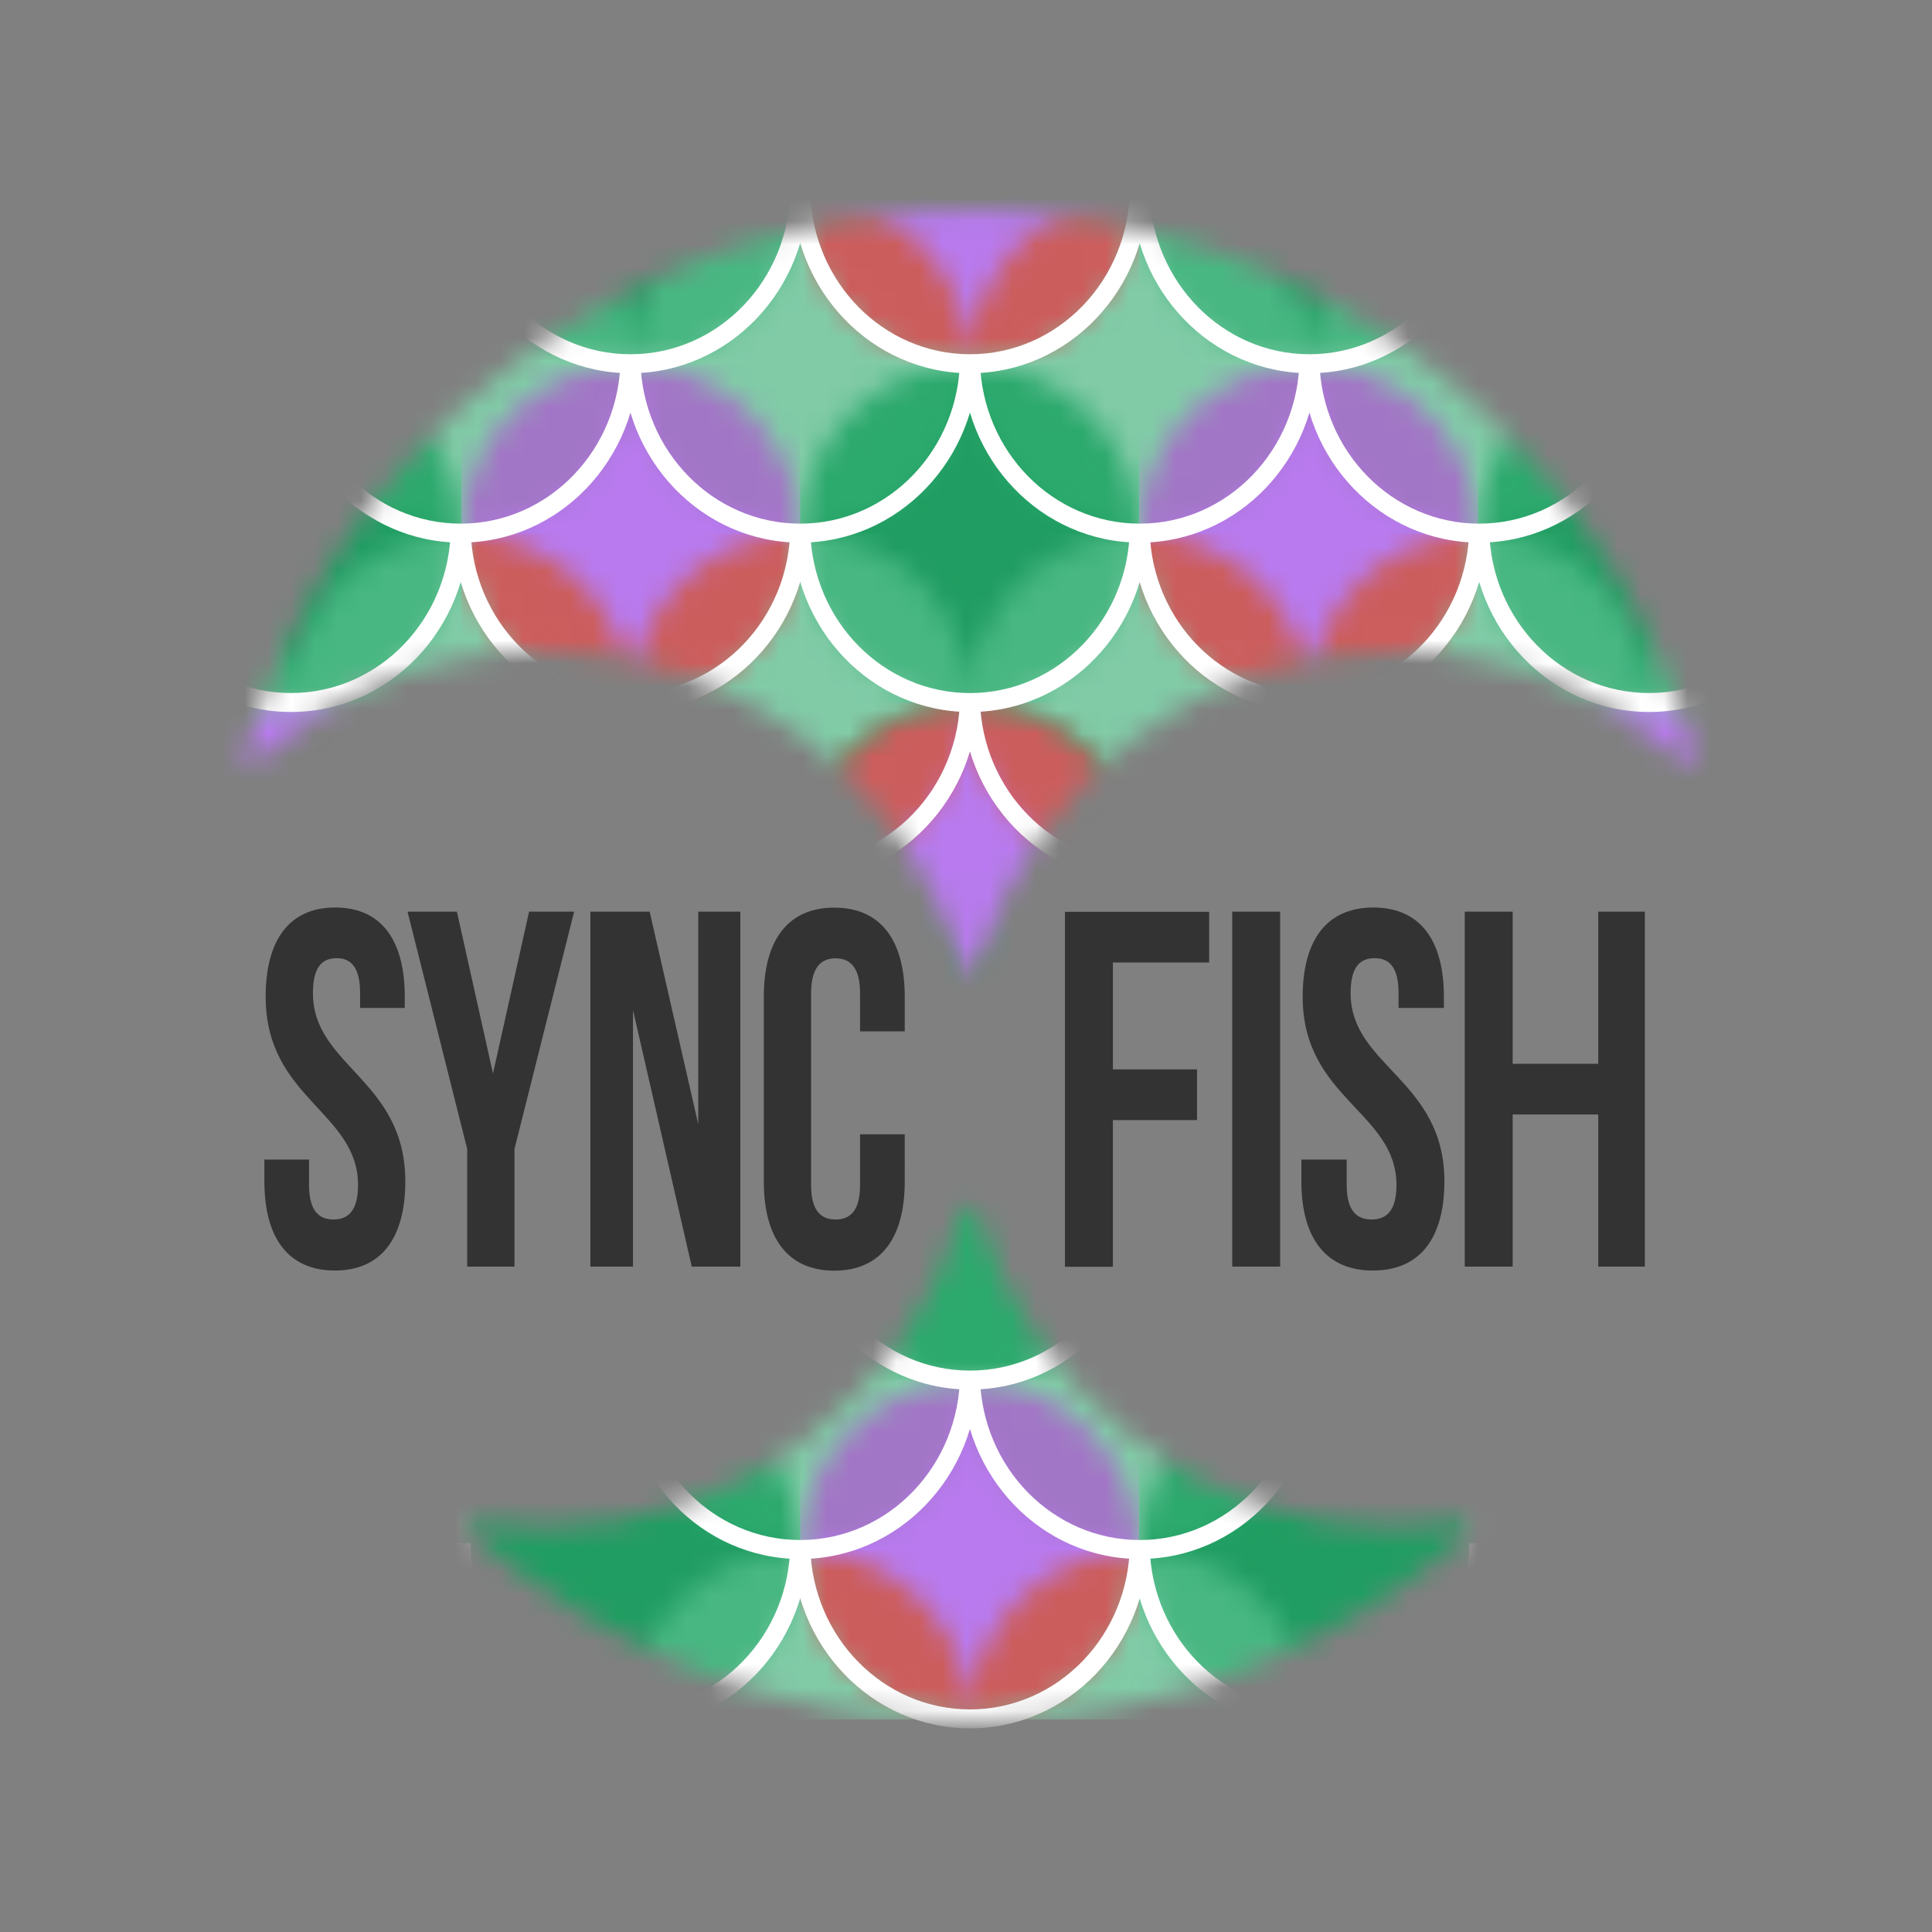 <svg xmlns="http://www.w3.org/2000/svg" width="83" height="83" fill="none">
  <rect width="100%" height="100%" fill="#808080" stroke="none"/>
  <g clip-path="url(#a)">
    <mask id="b" width="63" height="65" x="10" y="9" maskUnits="userSpaceOnUse" style="mask-type:luminance">
      <path fill="#fff" fill-rule="evenodd" d="M59.941 27.963c4.777 0 9.135 1.806 12.438 4.778.212.19.552-.01.473-.283C68.936 18.93 56.456 9.038 41.666 9.038c-14.79 0-27.269 9.89-31.185 23.418-.079.274.261.474.473.283 3.303-2.971 7.661-4.777 12.437-4.777 8.521 0 15.71 5.749 17.956 13.608.083.291.556.291.639 0 2.246-7.859 9.435-13.607 17.956-13.607ZM41.985 52.011c-.083-.291-.556-.291-.639-0-2.246 7.859-9.435 13.607-17.956 13.607-.989 0-1.961-.077-2.908-.227-.28-.044-.457.306-.244.493 5.717 5.028 13.217 8.077 21.429 8.077 8.212 0 15.711-3.049 21.428-8.077.213-.187.036-.538-.244-.493-.948.149-1.919.227-2.909.227-8.521 0-15.71-5.749-17.956-13.608Z" clip-rule="evenodd"/>
    </mask>
    <g mask="url(#b)">
      <path fill="#81CBA7" d="M5.273 1.081h72.784v72.784H5.273z"/>
      <path fill="#81CBA7" d="M34.386 1.081h14.557v14.557H34.386z"/>
      <mask id="c" width="15" height="15" x="34" y="1" maskUnits="userSpaceOnUse" style="mask-type:alpha">
        <path fill="#fff" d="M41.665 15.638c4.02 0 7.279-3.259 7.279-7.278 0-4.02-3.259-7.278-7.279-7.278s-7.278 3.259-7.278 7.278c0 4.02 3.259 7.278 7.278 7.278Z"/>
      </mask>
      <g mask="url(#c)">
        <path fill="#B87AEE" d="M48.943 1.081H34.386V15.638h14.557V1.081Z"/>
        <mask id="d" width="30" height="15" x="27" y="8" maskUnits="userSpaceOnUse" style="mask-type:alpha">
          <path fill="#fff" d="M34.396 8.373c4.02 0 7.279 3.259 7.279 7.278 0 4.02-3.259 7.279-7.279 7.279s-7.278-3.259-7.278-7.279c0-4.02 3.259-7.278 7.278-7.278Zm14.557 0c4.02 0 7.278 3.259 7.278 7.278 0 4.02-3.259 7.279-7.278 7.279s-7.278-3.259-7.278-7.279c0-4.02 3.259-7.278 7.278-7.278Z"/>
        </mask>
        <g mask="url(#d)">
          <path fill="#CC5D5D" d="M48.934 8.373H34.377v7.278h14.557V8.373Z"/>
        </g>
      </g>
      <path fill="#81CBA7" d="M48.943 1.081h14.557v14.557H48.943z"/>
      <mask id="e" width="16" height="15" x="48" y="1" maskUnits="userSpaceOnUse" style="mask-type:alpha">
        <path fill="#fff" d="M56.222 15.638c4.02 0 7.278-3.259 7.278-7.278 0-4.02-3.259-7.278-7.278-7.278s-7.278 3.259-7.278 7.278c0 4.02 3.259 7.278 7.278 7.278Z"/>
      </mask>
      <g mask="url(#e)">
        <path fill="#209D62" d="M63.5 1.081H48.943V15.638h14.557V1.081Z"/>
        <mask id="f" width="30" height="15" x="41" y="8" maskUnits="userSpaceOnUse" style="mask-type:alpha">
          <path fill="#fff" d="M48.953 8.36c4.02 0 7.279 3.259 7.279 7.278 0 4.02-3.259 7.278-7.279 7.278s-7.278-3.259-7.278-7.278c0-4.02 3.259-7.278 7.278-7.278Zm14.557 0c4.02 0 7.278 3.259 7.278 7.278 0 4.02-3.259 7.278-7.278 7.278s-7.278-3.259-7.278-7.278c0-4.02 3.259-7.278 7.278-7.278Z"/>
        </mask>
        <g mask="url(#f)">
          <path fill="#48B782" d="M63.5 8.36H48.943v7.278h14.557V8.36Z"/>
        </g>
      </g>
      <path fill="#81CBA7" d="M5.273 15.638h14.557V30.195H5.273z"/>
      <mask id="g" width="15" height="16" x="5" y="15" maskUnits="userSpaceOnUse" style="mask-type:alpha">
        <path fill="#fff" d="M12.551 30.195c4.02 0 7.279-3.259 7.279-7.278s-3.259-7.278-7.279-7.278c-4.02 0-7.278 3.259-7.278 7.278s3.259 7.278 7.278 7.278Z"/>
      </mask>
      <g mask="url(#g)">
        <path fill="#209D62" d="M19.83 15.638H5.273v14.557H19.83V15.638Z"/>
        <mask id="h" width="30" height="16" x="-2" y="22" maskUnits="userSpaceOnUse" style="mask-type:alpha">
          <path fill="#fff" d="M5.282 22.916c4.02 0 7.278 3.259 7.278 7.278 0 4.02-3.259 7.279-7.278 7.279-4.02 0-7.278-3.259-7.278-7.279 0-4.02 3.259-7.278 7.278-7.278Zm14.557 0c4.02 0 7.279 3.259 7.279 7.278 0 4.02-3.259 7.279-7.279 7.279-4.02 0-7.278-3.259-7.278-7.279 0-4.02 3.259-7.278 7.278-7.278Z"/>
        </mask>
        <g mask="url(#h)">
          <path fill="#48B782" d="M19.83 22.916H5.273v7.278H19.83v-7.278Z"/>
        </g>
        <mask id="i" width="31" height="15" x="-3" y="8" maskUnits="userSpaceOnUse" style="mask-type:alpha">
          <path fill="#fff" d="M5.273 8.36c4.02 0 7.278 3.259 7.278 7.278 0 4.02-3.259 7.278-7.278 7.278-4.02 0-7.278-3.259-7.278-7.278 0-4.02 3.259-7.278 7.278-7.278Zm14.557 0c4.02 0 7.278 3.259 7.278 7.278 0 4.02-3.259 7.278-7.278 7.278s-7.279-3.259-7.279-7.278c0-4.02 3.259-7.278 7.279-7.278Z"/>
        </mask>
        <g mask="url(#i)">
          <path fill="#2CA96D" d="M19.83 15.638H5.273v7.278H19.83v-7.278Z"/>
        </g>
      </g>
      <path fill="#81CBA7" d="M19.83 15.638h14.557V30.195H19.83z"/>
      <mask id="j" width="16" height="16" x="19" y="15" maskUnits="userSpaceOnUse" style="mask-type:alpha">
        <path fill="#fff" d="M27.108 30.195c4.02 0 7.279-3.259 7.279-7.278s-3.259-7.278-7.279-7.278c-4.02 0-7.278 3.259-7.278 7.278s3.259 7.278 7.278 7.278Z"/>
      </mask>
      <g mask="url(#j)">
        <path fill="#B87AEE" d="M34.386 15.638H19.83v14.557h14.557V15.638Z"/>
        <mask id="k" width="30" height="16" x="12" y="22" maskUnits="userSpaceOnUse" style="mask-type:alpha">
          <path fill="#fff" d="M19.839 22.93c4.02 0 7.279 3.259 7.279 7.278 0 4.02-3.259 7.279-7.279 7.279-4.02 0-7.278-3.259-7.278-7.279 0-4.02 3.259-7.278 7.278-7.278Zm14.557 0c4.02 0 7.279 3.259 7.279 7.278 0 4.02-3.259 7.279-7.279 7.279s-7.278-3.259-7.278-7.279c0-4.02 3.259-7.278 7.278-7.278Z"/>
        </mask>
        <g mask="url(#k)">
          <path fill="#CC5D5D" d="M34.377 22.93H19.82v7.278h14.557v-7.278Z"/>
        </g>
        <mask id="l" width="30" height="15" x="12" y="8" maskUnits="userSpaceOnUse" style="mask-type:alpha">
          <path fill="#fff" d="M19.839 8.36c4.02 0 7.279 3.259 7.279 7.278 0 4.02-3.259 7.278-7.279 7.278-4.02 0-7.278-3.259-7.278-7.278 0-4.02 3.259-7.278 7.278-7.278Zm14.557 0c4.02 0 7.279 3.259 7.279 7.278 0 4.02-3.259 7.278-7.279 7.278s-7.278-3.259-7.278-7.278c0-4.02 3.259-7.278 7.278-7.278Z"/>
        </mask>
        <g mask="url(#l)">
          <path fill="#A276C6" d="M34.386 15.638H19.83v7.278h14.557v-7.278Z"/>
        </g>
      </g>
      <path fill="#81CBA7" d="M34.386 15.638h14.557V30.195H34.386z"/>
      <mask id="m" width="15" height="16" x="34" y="15" maskUnits="userSpaceOnUse" style="mask-type:alpha">
        <path fill="#fff" d="M41.665 30.195c4.02 0 7.279-3.259 7.279-7.278s-3.259-7.278-7.279-7.278-7.278 3.259-7.278 7.278 3.259 7.278 7.278 7.278Z"/>
      </mask>
      <g mask="url(#m)">
        <path fill="#209D62" d="M48.943 15.638H34.386v14.557h14.557V15.638Z"/>
        <mask id="n" width="30" height="16" x="27" y="22" maskUnits="userSpaceOnUse" style="mask-type:alpha">
          <path fill="#fff" d="M34.396 22.916c4.02 0 7.279 3.259 7.279 7.278 0 4.02-3.259 7.279-7.279 7.279s-7.278-3.259-7.278-7.279c0-4.02 3.259-7.278 7.278-7.278Zm14.557 0c4.02 0 7.279 3.259 7.279 7.278 0 4.02-3.259 7.279-7.279 7.279s-7.278-3.259-7.278-7.279c0-4.02 3.259-7.278 7.278-7.278Z"/>
        </mask>
        <g mask="url(#n)">
          <path fill="#48B782" d="M48.943 22.916H34.386v7.278h14.557v-7.278Z"/>
        </g>
        <mask id="o" width="30" height="15" x="27" y="8" maskUnits="userSpaceOnUse" style="mask-type:alpha">
          <path fill="#fff" d="M34.386 8.36c4.02 0 7.278 3.259 7.278 7.278 0 4.02-3.259 7.278-7.278 7.278-4.02 0-7.279-3.259-7.279-7.278 0-4.02 3.259-7.278 7.279-7.278Zm14.557 0c4.02 0 7.279 3.259 7.279 7.278 0 4.02-3.259 7.278-7.279 7.278-4.02 0-7.278-3.259-7.278-7.278 0-4.02 3.259-7.278 7.278-7.278Z"/>
        </mask>
        <g mask="url(#o)">
          <path fill="#2CA96D" d="M48.943 15.638H34.386v7.278h14.557v-7.278Z"/>
        </g>
      </g>
      <path fill="#81CBA7" d="M48.943 15.638h14.557V30.195H48.943z"/>
      <mask id="p" width="16" height="16" x="48" y="15" maskUnits="userSpaceOnUse" style="mask-type:alpha">
        <path fill="#fff" d="M56.222 30.195c4.02 0 7.278-3.259 7.278-7.278s-3.259-7.278-7.278-7.278-7.278 3.259-7.278 7.278 3.259 7.278 7.278 7.278Z"/>
      </mask>
      <g mask="url(#p)">
        <path fill="#B87AEE" d="M63.5 15.638H48.943v14.557h14.557V15.638Z"/>
        <mask id="q" width="30" height="16" x="41" y="22" maskUnits="userSpaceOnUse" style="mask-type:alpha">
          <path fill="#fff" d="M48.953 22.93c4.02 0 7.278 3.259 7.278 7.278 0 4.02-3.259 7.279-7.278 7.279s-7.278-3.259-7.278-7.279c0-4.02 3.259-7.278 7.278-7.278Zm14.557 0c4.02 0 7.278 3.259 7.278 7.278 0 4.02-3.259 7.279-7.278 7.279s-7.279-3.259-7.279-7.279c0-4.02 3.259-7.278 7.279-7.278Z"/>
        </mask>
        <g mask="url(#q)">
          <path fill="#CC5D5D" d="M63.491 22.93H48.934v7.278H63.491v-7.278Z"/>
        </g>
        <mask id="r" width="30" height="15" x="41" y="8" maskUnits="userSpaceOnUse" style="mask-type:alpha">
          <path fill="#fff" d="M48.953 8.36c4.02 0 7.278 3.259 7.278 7.278 0 4.02-3.259 7.278-7.278 7.278s-7.278-3.259-7.278-7.278c0-4.02 3.259-7.278 7.278-7.278Zm14.557 0c4.02 0 7.278 3.259 7.278 7.278 0 4.02-3.259 7.278-7.278 7.278s-7.279-3.259-7.279-7.278c0-4.02 3.259-7.278 7.279-7.278Z"/>
        </mask>
        <g mask="url(#r)">
          <path fill="#A276C6" d="M63.5 15.638H48.943v7.278h14.557v-7.278Z"/>
        </g>
      </g>
      <path fill="#81CBA7" d="M63.5 15.638h14.557V30.195H63.5z"/>
      <mask id="s" width="16" height="16" x="63" y="15" maskUnits="userSpaceOnUse" style="mask-type:alpha">
        <path fill="#fff" d="M70.779 30.195c4.02 0 7.278-3.259 7.278-7.278s-3.259-7.278-7.278-7.278-7.279 3.259-7.279 7.278 3.259 7.278 7.279 7.278Z"/>
      </mask>
      <g mask="url(#s)">
        <path fill="#209D62" d="M78.057 15.638H63.5v14.557h14.557V15.638Z"/>
        <mask id="t" width="30" height="16" x="56" y="22" maskUnits="userSpaceOnUse" style="mask-type:alpha">
          <path fill="#fff" d="M63.51 22.916c4.02 0 7.278 3.259 7.278 7.278 0 4.02-3.259 7.279-7.278 7.279s-7.279-3.259-7.279-7.279c0-4.02 3.259-7.278 7.279-7.278Zm14.557 0c4.02 0 7.278 3.259 7.278 7.278 0 4.02-3.259 7.279-7.278 7.279s-7.279-3.259-7.279-7.279c0-4.02 3.259-7.278 7.279-7.278Z"/>
        </mask>
        <g mask="url(#t)">
          <path fill="#48B782" d="M78.057 22.916H63.5v7.278h14.557v-7.278Z"/>
        </g>
        <mask id="u" width="30" height="15" x="56" y="8" maskUnits="userSpaceOnUse" style="mask-type:alpha">
          <path fill="#fff" d="M63.5 8.36c4.02 0 7.279 3.259 7.279 7.278 0 4.02-3.259 7.278-7.279 7.278-4.02 0-7.278-3.259-7.278-7.278 0-4.02 3.259-7.278 7.278-7.278Zm14.557 0c4.02 0 7.279 3.259 7.279 7.278 0 4.02-3.259 7.278-7.279 7.278s-7.278-3.259-7.278-7.278c0-4.02 3.259-7.278 7.278-7.278Z"/>
        </mask>
        <g mask="url(#u)">
          <path fill="#2CA96D" d="M78.057 15.638H63.5v7.278h14.557v-7.278Z"/>
        </g>
      </g>
      <path fill="#81CBA7" d="M5.273 30.195h14.557v14.557H5.273z"/>
      <mask id="v" width="15" height="15" x="5" y="30" maskUnits="userSpaceOnUse" style="mask-type:alpha">
        <path fill="#fff" d="M12.551 44.752c4.02 0 7.279-3.259 7.279-7.278s-3.259-7.279-7.279-7.279c-4.02 0-7.278 3.259-7.278 7.279s3.259 7.278 7.278 7.278Z"/>
      </mask>
      <g mask="url(#v)">
        <path fill="#B87AEE" d="M19.83 30.195H5.273v14.557H19.83V30.195Z"/>
        <mask id="w" width="30" height="16" x="-2" y="37" maskUnits="userSpaceOnUse" style="mask-type:alpha">
          <path fill="#fff" d="M5.282 37.533c4.02 0 7.278 3.259 7.278 7.278 0 4.02-3.259 7.279-7.278 7.279s-7.278-3.259-7.278-7.279c0-4.02 3.259-7.278 7.278-7.278Zm14.557 0c4.02 0 7.279 3.259 7.279 7.278 0 4.02-3.259 7.279-7.279 7.279-4.02 0-7.278-3.259-7.278-7.279 0-4.02 3.259-7.278 7.278-7.278Z"/>
        </mask>
        <g mask="url(#w)">
          <path fill="#178953" d="M19.813 37.533H5.256v7.278H19.813v-7.278Z"/>
        </g>
      </g>
      <path fill="#81CBA7" d="M19.83 30.195h14.557v14.557H19.83z"/>
      <mask id="x" width="16" height="15" x="19" y="30" maskUnits="userSpaceOnUse" style="mask-type:alpha">
        <path fill="#fff" d="M27.108 44.752c4.02 0 7.279-3.259 7.279-7.278s-3.259-7.279-7.279-7.279c-4.02 0-7.278 3.259-7.278 7.279s3.259 7.278 7.278 7.278Z"/>
      </mask>
      <g mask="url(#x)">
        <path fill="#209D62" d="M34.386 30.195H19.83v14.557h14.557V30.195Z"/>
        <mask id="y" width="30" height="16" x="12" y="37" maskUnits="userSpaceOnUse" style="mask-type:alpha">
          <path fill="#fff" d="M19.839 37.473c4.02 0 7.279 3.259 7.279 7.278 0 4.02-3.259 7.279-7.279 7.279-4.02 0-7.278-3.259-7.278-7.279 0-4.02 3.259-7.278 7.278-7.278Zm14.557 0c4.02 0 7.279 3.259 7.279 7.278 0 4.02-3.259 7.279-7.279 7.279-4.02 0-7.278-3.259-7.278-7.279 0-4.02 3.259-7.278 7.278-7.278Z"/>
        </mask>
        <g mask="url(#y)">
          <path fill="#48B782" d="M34.386 37.473H19.83v7.278h14.557v-7.278Z"/>
        </g>
        <mask id="z" width="30" height="16" x="12" y="22" maskUnits="userSpaceOnUse" style="mask-type:alpha">
          <path fill="#fff" d="M19.829 22.916c4.02 0 7.278 3.259 7.278 7.278 0 4.02-3.259 7.279-7.278 7.279-4.02 0-7.279-3.259-7.279-7.279 0-4.02 3.259-7.278 7.279-7.278Zm14.557 0c4.02 0 7.278 3.259 7.278 7.278 0 4.02-3.259 7.279-7.278 7.279-4.02 0-7.279-3.259-7.279-7.279 0-4.02 3.259-7.278 7.279-7.278Z"/>
        </mask>
        <g mask="url(#z)">
          <path fill="#2CA96D" d="M34.386 30.195H19.83v7.279h14.557v-7.279Z"/>
        </g>
      </g>
      <path fill="#81CBA7" d="M34.386 30.195h14.557v14.557H34.386z"/>
      <mask id="A" width="15" height="15" x="34" y="30" maskUnits="userSpaceOnUse" style="mask-type:alpha">
        <path fill="#fff" d="M41.665 44.752c4.02 0 7.279-3.259 7.279-7.278s-3.259-7.279-7.279-7.279-7.278 3.259-7.278 7.279 3.259 7.278 7.278 7.278Z"/>
      </mask>
      <g mask="url(#A)">
        <path fill="#209D62" d="M41.665 44.752c4.02 0 7.279-3.259 7.279-7.278s-3.259-7.279-7.279-7.279-7.278 3.259-7.278 7.279 3.259 7.278 7.278 7.278Z"/>
        <path fill="#B87AEE" d="M41.665 44.752c4.02 0 7.279-3.259 7.279-7.278s-3.259-7.279-7.279-7.279-7.278 3.259-7.278 7.279 3.259 7.278 7.278 7.278Z"/>
        <path fill="#209D62" d="M34.386 52.03c4.02 0 7.278-3.259 7.278-7.279 0-4.02-3.259-7.278-7.278-7.278-4.02 0-7.279 3.259-7.279 7.278 0 4.02 3.259 7.279 7.279 7.279Zm14.557 0c4.02 0 7.278-3.259 7.278-7.279 0-4.02-3.259-7.278-7.278-7.278s-7.279 3.259-7.279 7.278c0 4.02 3.259 7.279 7.279 7.279Zm0-14.557c4.02 0 7.278-3.259 7.278-7.279 0-4.02-3.259-7.278-7.278-7.278s-7.279 3.259-7.279 7.278c0 4.02 3.259 7.279 7.279 7.279Zm-14.557 0c4.02 0 7.278-3.259 7.278-7.279 0-4.02-3.259-7.278-7.278-7.278-4.02 0-7.279 3.259-7.279 7.278 0 4.02 3.259 7.279 7.279 7.279Z"/>
      </g>
      <mask id="B" width="15" height="15" x="34" y="30" maskUnits="userSpaceOnUse" style="mask-type:alpha">
        <path fill="#fff" d="M41.665 44.752c4.02 0 7.279-3.259 7.279-7.278s-3.259-7.279-7.279-7.279-7.278 3.259-7.278 7.279 3.259 7.278 7.278 7.278Z"/>
      </mask>
      <g mask="url(#B)">
        <path fill="#B87AEE" d="M48.943 30.195H34.386v14.557h14.557V30.195Z"/>
        <mask id="C" width="30" height="16" x="27" y="37" maskUnits="userSpaceOnUse" style="mask-type:alpha">
          <path fill="#fff" d="M34.396 37.473c4.02 0 7.279 3.259 7.279 7.278 0 4.02-3.259 7.279-7.279 7.279s-7.278-3.259-7.278-7.279c0-4.02 3.259-7.278 7.278-7.278Zm14.557 0c4.02 0 7.279 3.259 7.279 7.278 0 4.02-3.259 7.279-7.279 7.279s-7.278-3.259-7.278-7.279c0-4.02 3.259-7.278 7.278-7.278Z"/>
        </mask>
        <g mask="url(#C)">
          <path fill="#209D62" d="M48.943 37.473H34.386v7.278h14.557v-7.278Z"/>
        </g>
        <mask id="D" width="30" height="16" x="27" y="22" maskUnits="userSpaceOnUse" style="mask-type:alpha">
          <path fill="#fff" d="M34.386 22.916c4.02 0 7.278 3.259 7.278 7.278 0 4.02-3.259 7.279-7.278 7.279-4.02 0-7.279-3.259-7.279-7.279 0-4.02 3.259-7.278 7.279-7.278Zm14.557 0c4.02 0 7.279 3.259 7.279 7.278 0 4.02-3.259 7.279-7.279 7.279-4.02 0-7.278-3.259-7.278-7.279 0-4.02 3.259-7.278 7.278-7.278Z"/>
        </mask>
        <g mask="url(#D)">
          <path fill="#CC5D5D" d="M48.943 30.195H34.386v7.279h14.557v-7.279Z"/>
        </g>
      </g>
      <path fill="#81CBA7" d="M48.943 30.195h14.557v14.557H48.943z"/>
      <mask id="E" width="16" height="15" x="48" y="30" maskUnits="userSpaceOnUse" style="mask-type:alpha">
        <path fill="#fff" d="M56.222 44.752c4.02 0 7.278-3.259 7.278-7.278s-3.259-7.279-7.278-7.279-7.278 3.259-7.278 7.279 3.259 7.278 7.278 7.278Z"/>
      </mask>
      <g mask="url(#E)">
        <path fill="#209D62" d="M63.5 30.195H48.943v14.557h14.557V30.195Z"/>
        <mask id="F" width="30" height="16" x="41" y="37" maskUnits="userSpaceOnUse" style="mask-type:alpha">
          <path fill="#fff" d="M48.953 37.473c4.02 0 7.279 3.259 7.279 7.278 0 4.02-3.259 7.279-7.279 7.279s-7.278-3.259-7.278-7.279c0-4.02 3.259-7.278 7.278-7.278Zm14.557 0c4.02 0 7.278 3.259 7.278 7.278 0 4.02-3.259 7.279-7.278 7.279s-7.278-3.259-7.278-7.279c0-4.02 3.259-7.278 7.278-7.278Z"/>
        </mask>
        <g mask="url(#F)">
          <path fill="#48B782" d="M63.5 37.473H48.943v7.278h14.557v-7.278Z"/>
        </g>
        <mask id="G" width="30" height="16" x="41" y="22" maskUnits="userSpaceOnUse" style="mask-type:alpha">
          <path fill="#fff" d="M48.943 22.916c4.02 0 7.279 3.259 7.279 7.278 0 4.02-3.259 7.279-7.279 7.279-4.02 0-7.278-3.259-7.278-7.279 0-4.02 3.259-7.278 7.278-7.278Zm14.557 0c4.02 0 7.279 3.259 7.279 7.278 0 4.02-3.259 7.279-7.279 7.279-4.02 0-7.278-3.259-7.278-7.279 0-4.02 3.259-7.278 7.278-7.278Z"/>
        </mask>
        <g mask="url(#G)">
          <path fill="#2CA96D" d="M63.5 30.195H48.943v7.279h14.557v-7.279Z"/>
        </g>
      </g>
      <path fill="#81CBA7" d="M63.5 30.195h14.557v14.557H63.5z"/>
      <mask id="H" width="16" height="15" x="63" y="30" maskUnits="userSpaceOnUse" style="mask-type:alpha">
        <path fill="#fff" d="M70.779 44.752c4.02 0 7.278-3.259 7.278-7.278s-3.259-7.279-7.278-7.279-7.279 3.259-7.279 7.279 3.259 7.278 7.279 7.278Z"/>
      </mask>
      <g mask="url(#H)">
        <path fill="#B87AEE" d="M78.057 30.195H63.5v14.557h14.557V30.195Z"/>
        <mask id="I" width="30" height="16" x="56" y="37" maskUnits="userSpaceOnUse" style="mask-type:alpha">
          <path fill="#fff" d="M63.51 37.533c4.02 0 7.278 3.259 7.278 7.278 0 4.02-3.259 7.279-7.278 7.279s-7.279-3.259-7.279-7.279c0-4.02 3.259-7.278 7.279-7.278Zm14.557 0c4.02 0 7.278 3.259 7.278 7.278 0 4.02-3.259 7.279-7.278 7.279-4.02 0-7.279-3.259-7.279-7.279 0-4.02 3.259-7.278 7.279-7.278Z"/>
        </mask>
        <g mask="url(#I)">
          <path fill="#178953" d="M78.04 37.533H63.484v7.278h14.557v-7.278Z"/>
        </g>
      </g>
      <path fill="#81CBA7" d="M5.273 44.752h14.557v14.557H5.273z"/>
      <mask id="J" width="15" height="16" x="5" y="44" maskUnits="userSpaceOnUse" style="mask-type:alpha">
        <path fill="#fff" d="M12.551 59.309c4.02 0 7.279-3.259 7.279-7.278 0-4.02-3.259-7.279-7.279-7.279-4.02 0-7.278 3.259-7.278 7.279 0 4.02 3.259 7.278 7.278 7.278Z"/>
      </mask>
      <g mask="url(#J)">
        <path fill="#209D62" d="M19.83 44.752H5.273v14.557H19.83V44.752Z"/>
        <mask id="K" width="30" height="15" x="-2" y="52" maskUnits="userSpaceOnUse" style="mask-type:alpha">
          <path fill="#fff" d="M5.282 52.03c4.02 0 7.278 3.259 7.278 7.278s-3.259 7.279-7.278 7.279c-4.02 0-7.278-3.259-7.278-7.279s3.259-7.278 7.278-7.278Zm14.557 0c4.02 0 7.279 3.259 7.279 7.278s-3.259 7.279-7.279 7.279c-4.02 0-7.278-3.259-7.278-7.279s3.259-7.278 7.278-7.278Z"/>
        </mask>
        <g mask="url(#K)">
          <path fill="#48B782" d="M19.83 52.03H5.273v7.278H19.83v-7.278Z"/>
        </g>
        <mask id="L" width="31" height="16" x="-3" y="37" maskUnits="userSpaceOnUse" style="mask-type:alpha">
          <path fill="#fff" d="M5.273 37.473c4.02 0 7.278 3.259 7.278 7.278 0 4.02-3.259 7.279-7.278 7.279-4.02 0-7.278-3.259-7.278-7.279 0-4.02 3.259-7.278 7.278-7.278Zm14.557 0c4.02 0 7.278 3.259 7.278 7.278 0 4.02-3.259 7.279-7.278 7.279s-7.279-3.259-7.279-7.279c0-4.02 3.259-7.278 7.279-7.278Z"/>
        </mask>
        <g mask="url(#L)">
          <path fill="#2CA96D" d="M19.83 44.752H5.273v7.279H19.83v-7.279Z"/>
        </g>
      </g>
      <path fill="#81CBA7" d="M19.83 44.752h14.557v14.557H19.83z"/>
      <mask id="M" width="16" height="16" x="19" y="44" maskUnits="userSpaceOnUse" style="mask-type:alpha">
        <path fill="#fff" d="M27.108 59.309c4.02 0 7.279-3.259 7.279-7.278 0-4.02-3.259-7.279-7.279-7.279-4.02 0-7.278 3.259-7.278 7.279 0 4.02 3.259 7.278 7.278 7.278Z"/>
      </mask>
      <g mask="url(#M)">
        <path fill="#B87AEE" d="M34.386 44.752H19.83v14.557h14.557V44.752Z"/>
        <mask id="N" width="30" height="15" x="12" y="52" maskUnits="userSpaceOnUse" style="mask-type:alpha">
          <path fill="#fff" d="M19.839 52.044c4.02 0 7.279 3.259 7.279 7.278s-3.259 7.278-7.279 7.278c-4.02 0-7.278-3.259-7.278-7.278s3.259-7.278 7.278-7.278Zm14.557 0c4.02 0 7.279 3.259 7.279 7.278s-3.259 7.278-7.279 7.278-7.278-3.259-7.278-7.278 3.259-7.278 7.278-7.278Z"/>
        </mask>
        <g mask="url(#N)">
          <path fill="#CC5D5D" d="M34.377 52.044H19.82v7.278h14.557v-7.278Z"/>
        </g>
        <mask id="O" width="30" height="16" x="12" y="37" maskUnits="userSpaceOnUse" style="mask-type:alpha">
          <path fill="#fff" d="M19.839 37.473c4.02 0 7.279 3.259 7.279 7.278 0 4.02-3.259 7.279-7.279 7.279-4.02 0-7.278-3.259-7.278-7.279 0-4.02 3.259-7.278 7.278-7.278Zm14.557 0c4.02 0 7.279 3.259 7.279 7.278 0 4.02-3.259 7.279-7.279 7.279s-7.278-3.259-7.278-7.279c0-4.02 3.259-7.278 7.278-7.278Z"/>
        </mask>
        <g mask="url(#O)">
          <path fill="#A276C6" d="M34.386 44.752H19.83v7.279h14.557v-7.279Z"/>
        </g>
      </g>
      <path fill="#81CBA7" d="M34.386 44.752h14.557v14.557H34.386z"/>
      <mask id="P" width="15" height="16" x="34" y="44" maskUnits="userSpaceOnUse" style="mask-type:alpha">
        <path fill="#fff" d="M41.665 59.309c4.02 0 7.279-3.259 7.279-7.278 0-4.02-3.259-7.279-7.279-7.279s-7.278 3.259-7.278 7.279c0 4.02 3.259 7.278 7.278 7.278Z"/>
      </mask>
      <g mask="url(#P)">
        <path fill="#2CA96D" d="M48.943 44.752H34.386v14.557h14.557V44.752Z"/>
        <mask id="Q" width="30" height="16" x="27" y="37" maskUnits="userSpaceOnUse" style="mask-type:alpha">
          <path fill="#fff" d="M34.387 37.473c4.02 0 7.278 3.259 7.278 7.278 0 4.02-3.259 7.279-7.278 7.279s-7.278-3.259-7.278-7.279c0-4.02 3.259-7.278 7.278-7.278Zm14.557 0c4.02 0 7.278 3.259 7.278 7.278 0 4.02-3.259 7.279-7.278 7.279-4.02 0-7.279-3.259-7.279-7.279 0-4.02 3.259-7.278 7.279-7.278Z"/>
        </mask>
        <g mask="url(#Q)">
          <path fill="#2CA96D" d="M48.943 44.752H34.386v7.279h14.557v-7.279Z"/>
        </g>
      </g>
      <path fill="#81CBA7" d="M48.943 44.752h14.557v14.557H48.943z"/>
      <mask id="R" width="16" height="16" x="48" y="44" maskUnits="userSpaceOnUse" style="mask-type:alpha">
        <path fill="#fff" d="M56.222 59.309c4.02 0 7.278-3.259 7.278-7.278 0-4.02-3.259-7.279-7.278-7.279s-7.278 3.259-7.278 7.279c0 4.02 3.259 7.278 7.278 7.278Z"/>
      </mask>
      <g mask="url(#R)">
        <path fill="#B87AEE" d="M63.5 44.752H48.943v14.557h14.557V44.752Z"/>
        <mask id="S" width="30" height="15" x="41" y="52" maskUnits="userSpaceOnUse" style="mask-type:alpha">
          <path fill="#fff" d="M48.953 52.044c4.02 0 7.278 3.259 7.278 7.278s-3.259 7.278-7.278 7.278-7.278-3.259-7.278-7.278 3.259-7.278 7.278-7.278Zm14.557 0c4.02 0 7.278 3.259 7.278 7.278s-3.259 7.278-7.278 7.278-7.279-3.259-7.279-7.278 3.259-7.278 7.279-7.278Z"/>
        </mask>
        <g mask="url(#S)">
          <path fill="#CC5D5D" d="M63.491 52.044H48.934v7.278H63.491v-7.278Z"/>
        </g>
        <mask id="T" width="30" height="16" x="41" y="37" maskUnits="userSpaceOnUse" style="mask-type:alpha">
          <path fill="#fff" d="M48.953 37.473c4.02 0 7.278 3.259 7.278 7.278 0 4.02-3.259 7.279-7.278 7.279s-7.278-3.259-7.278-7.279c0-4.02 3.259-7.278 7.278-7.278Zm14.557 0c4.02 0 7.278 3.259 7.278 7.278 0 4.02-3.259 7.279-7.278 7.279s-7.279-3.259-7.279-7.279c0-4.02 3.259-7.278 7.279-7.278Z"/>
        </mask>
        <g mask="url(#T)">
          <path fill="#A276C6" d="M63.5 44.752H48.943v7.279h14.557v-7.279Z"/>
        </g>
      </g>
      <path fill="#81CBA7" d="M63.5 44.752h14.557v14.557H63.5z"/>
      <mask id="U" width="16" height="16" x="63" y="44" maskUnits="userSpaceOnUse" style="mask-type:alpha">
        <path fill="#fff" d="M70.779 59.309c4.02 0 7.278-3.259 7.278-7.278 0-4.02-3.259-7.279-7.278-7.279s-7.279 3.259-7.279 7.279c0 4.02 3.259 7.278 7.279 7.278Z"/>
      </mask>
      <g mask="url(#U)">
        <path fill="#209D62" d="M78.057 44.752H63.5v14.557h14.557V44.752Z"/>
        <mask id="V" width="30" height="15" x="56" y="52" maskUnits="userSpaceOnUse" style="mask-type:alpha">
          <path fill="#fff" d="M63.51 52.03c4.02 0 7.278 3.259 7.278 7.278s-3.259 7.279-7.278 7.279-7.279-3.259-7.279-7.279 3.259-7.278 7.279-7.278Zm14.557 0c4.02 0 7.278 3.259 7.278 7.278s-3.259 7.279-7.278 7.279-7.279-3.259-7.279-7.279 3.259-7.278 7.279-7.278Z"/>
        </mask>
        <g mask="url(#V)">
          <path fill="#48B782" d="M78.057 52.03H63.5v7.278h14.557v-7.278Z"/>
        </g>
        <mask id="W" width="30" height="16" x="56" y="37" maskUnits="userSpaceOnUse" style="mask-type:alpha">
          <path fill="#fff" d="M63.5 37.473c4.02 0 7.279 3.259 7.279 7.278 0 4.02-3.259 7.279-7.279 7.279-4.02 0-7.278-3.259-7.278-7.279 0-4.02 3.259-7.278 7.278-7.278Zm14.557 0c4.02 0 7.279 3.259 7.279 7.278 0 4.02-3.259 7.279-7.279 7.279s-7.278-3.259-7.278-7.279c0-4.02 3.259-7.278 7.278-7.278Z"/>
        </mask>
        <g mask="url(#W)">
          <path fill="#2CA96D" d="M78.057 44.752H63.5v7.279h14.557v-7.279Z"/>
        </g>
      </g>
      <path fill="#81CBA7" d="M19.83 59.309h14.557v14.557H19.83V59.309Z"/>
      <mask id="X" width="16" height="15" x="19" y="59" maskUnits="userSpaceOnUse" style="mask-type:alpha">
        <path fill="#fff" d="M27.108 73.866c-4.02 0-7.278-3.259-7.278-7.278 0-4.02 3.259-7.279 7.278-7.279 4.02 0 7.279 3.259 7.279 7.279 0 4.02-3.259 7.278-7.279 7.278Z"/>
      </mask>
      <g mask="url(#X)">
        <path fill="#209D62" d="M19.83 59.309h14.557v14.557H19.83V59.309Z"/>
        <mask id="Y" width="15" height="16" x="27" y="66" maskUnits="userSpaceOnUse" style="mask-type:alpha">
          <path fill="#fff" d="M34.396 81.144c-4.02 0-7.278-3.259-7.278-7.278s3.259-7.278 7.278-7.278c4.02 0 7.279 3.259 7.279 7.278s-3.259 7.278-7.279 7.278Z"/>
        </mask>
        <g mask="url(#Y)">
          <path fill="#48B782" d="M19.839 66.587h14.557v7.278H19.839v-7.278Z"/>
        </g>
        <mask id="Z" width="15" height="15" x="27" y="52" maskUnits="userSpaceOnUse" style="mask-type:alpha">
          <path fill="#fff" d="M34.386 66.587c-4.02 0-7.279-3.259-7.279-7.279s3.259-7.278 7.279-7.278c4.02 0 7.278 3.259 7.278 7.278s-3.259 7.279-7.278 7.279Z"/>
        </mask>
        <g mask="url(#Z)">
          <path fill="#2CA96D" d="M19.83 59.309h14.557v7.279H19.83v-7.279Z"/>
        </g>
      </g>
      <path fill="#81CBA7" d="M34.386 59.309h14.557v14.557H34.386z"/>
      <mask id="aa" width="15" height="15" x="34" y="59" maskUnits="userSpaceOnUse" style="mask-type:alpha">
        <path fill="#fff" d="M41.665 73.866c4.02 0 7.279-3.259 7.279-7.278 0-4.02-3.259-7.279-7.279-7.279s-7.278 3.259-7.278 7.279c0 4.02 3.259 7.278 7.278 7.278Z"/>
      </mask>
      <g mask="url(#aa)">
        <path fill="#B87AEE" d="M48.943 59.309H34.386v14.557h14.557V59.309Z"/>
        <mask id="ab" width="30" height="16" x="27" y="66" maskUnits="userSpaceOnUse" style="mask-type:alpha">
          <path fill="#fff" d="M34.396 66.6c4.02 0 7.279 3.259 7.279 7.279s-3.259 7.278-7.279 7.278-7.278-3.259-7.278-7.278 3.259-7.279 7.278-7.279Zm14.557 0c4.02 0 7.278 3.259 7.278 7.279s-3.259 7.278-7.278 7.278-7.278-3.259-7.278-7.278 3.259-7.279 7.278-7.279Z"/>
        </mask>
        <g mask="url(#ab)">
          <path fill="#CC5D5D" d="M48.934 66.6H34.377v7.279h14.557v-7.279Z"/>
        </g>
        <mask id="ac" width="30" height="15" x="27" y="52" maskUnits="userSpaceOnUse" style="mask-type:alpha">
          <path fill="#fff" d="M34.396 52.03c4.02 0 7.279 3.259 7.279 7.278s-3.259 7.279-7.279 7.279-7.278-3.259-7.278-7.279 3.259-7.278 7.278-7.278Zm14.557 0c4.02 0 7.278 3.259 7.278 7.278s-3.259 7.279-7.278 7.279-7.278-3.259-7.278-7.279 3.259-7.278 7.278-7.278Z"/>
        </mask>
        <g mask="url(#ac)">
          <path fill="#A276C6" d="M48.943 59.309H34.386v7.279h14.557v-7.279Z"/>
        </g>
      </g>
      <path fill="#81CBA7" d="M63.5 59.309H48.943v14.557h14.557V59.309Z"/>
      <mask id="ad" width="16" height="15" x="48" y="59" maskUnits="userSpaceOnUse" style="mask-type:alpha">
        <path fill="#fff" d="M56.222 73.866c4.02 0 7.278-3.259 7.278-7.278 0-4.02-3.259-7.279-7.278-7.279s-7.278 3.259-7.278 7.279c0 4.02 3.259 7.278 7.278 7.278Z"/>
      </mask>
      <g mask="url(#ad)">
        <path fill="#209D62" d="M63.5 59.309H48.943v14.557h14.557V59.309Z"/>
        <mask id="ae" width="16" height="16" x="41" y="66" maskUnits="userSpaceOnUse" style="mask-type:alpha">
          <path fill="#fff" d="M48.953 81.144c4.02 0 7.278-3.259 7.278-7.278s-3.259-7.278-7.278-7.278-7.278 3.259-7.278 7.278 3.259 7.278 7.278 7.278Z"/>
        </mask>
        <g mask="url(#ae)">
          <path fill="#48B782" d="M63.5 66.587H48.943v7.278h14.557v-7.278Z"/>
        </g>
        <mask id="af" width="16" height="15" x="41" y="52" maskUnits="userSpaceOnUse" style="mask-type:alpha">
          <path fill="#fff" d="M48.943 66.587c4.02 0 7.279-3.259 7.279-7.279s-3.259-7.278-7.279-7.278c-4.02 0-7.278 3.259-7.278 7.278s3.259 7.279 7.278 7.279Z"/>
        </mask>
        <g mask="url(#af)">
          <path fill="#2CA96D" d="M63.5 59.309H48.943v7.279h14.557v-7.279Z"/>
        </g>
      </g>
      <path fill="#81CBA7" d="M19.83 59.309H5.273v14.557H19.83V59.309Zm0-58.228H5.273V15.638H19.83V1.081ZM63.5 59.309h14.557v14.557H63.5V59.309ZM19.83 1.081h14.557v14.557H19.83z"/>
      <mask id="ag" width="16" height="15" x="19" y="1" maskUnits="userSpaceOnUse" style="mask-type:alpha">
        <path fill="#fff" d="M27.108 15.638c4.02 0 7.279-3.259 7.279-7.278 0-4.02-3.259-7.278-7.279-7.278-4.02 0-7.278 3.259-7.278 7.278 0 4.02 3.259 7.278 7.278 7.278Z"/>
      </mask>
      <g mask="url(#ag)">
        <path fill="#209D62" d="M34.386 1.081H19.83V15.638h14.557V1.081Z"/>
        <mask id="ah" width="30" height="15" x="12" y="8" maskUnits="userSpaceOnUse" style="mask-type:alpha">
          <path fill="#fff" d="M19.839 8.36c4.02 0 7.279 3.259 7.279 7.278 0 4.02-3.259 7.278-7.279 7.278-4.02 0-7.278-3.259-7.278-7.278 0-4.02 3.259-7.278 7.278-7.278Zm14.557 0c4.02 0 7.279 3.259 7.279 7.278 0 4.02-3.259 7.278-7.279 7.278-4.02 0-7.278-3.259-7.278-7.278 0-4.02 3.259-7.278 7.278-7.278Z"/>
        </mask>
        <g mask="url(#ah)">
          <path fill="#48B782" d="M34.386 8.36H19.83v7.278h14.557V8.36Z"/>
        </g>
      </g>
      <path fill="#81CBA7" d="M63.5 1.081h14.557V15.638H63.5V1.081Z"/>
      <path fill="#fff" fill-rule="evenodd" d="M20.139 37.186c0 4.394-3.42 7.957-7.638 7.957-4.218 0-7.638-3.562-7.638-7.957h.772l.003.181c.097 3.862 3.132 6.962 6.863 6.962 3.789 0 6.861-3.197 6.865-7.143l.773.001Zm0-14.555c0 4.394-3.42 7.957-7.638 7.957-4.218 0-7.638-3.562-7.638-7.957h.772l.003.181c.097 3.862 3.132 6.961 6.863 6.961 3.789 0 6.861-3.197 6.865-7.143l.773.001Z" clip-rule="evenodd"/>
      <path fill="#fff" fill-rule="evenodd" d="M34.723 37.186c0 4.394-3.42 7.957-7.638 7.957-4.218 0-7.638-3.562-7.638-7.957h.772l.003.181c.097 3.862 3.132 6.962 6.863 6.962 3.789 0 6.861-3.197 6.865-7.143l.773.001ZM20.139 51.74c0 4.394-3.42 7.957-7.638 7.957-4.218 0-7.638-3.562-7.638-7.957h.772l.003.181c.097 3.862 3.132 6.961 6.863 6.961 3.789 0 6.861-3.197 6.865-7.143l.773.001ZM34.723 8.077c0 4.394-3.42 7.957-7.638 7.957-4.218 0-7.638-3.562-7.638-7.957h.772l.003.181c.097 3.862 3.132 6.961 6.863 6.961 3.789 0 6.861-3.197 6.865-7.143l.773.001Z" clip-rule="evenodd"/>
      <path fill="#fff" fill-rule="evenodd" d="M49.31 37.186c0 4.394-3.42 7.957-7.638 7.957-4.218 0-7.638-3.562-7.638-7.957h.772l.003.181c.097 3.862 3.132 6.962 6.863 6.962 3.789 0 6.861-3.197 6.865-7.143l.773.001ZM34.723 22.631c0 4.394-3.42 7.957-7.638 7.957-4.218 0-7.638-3.562-7.638-7.957h.772l.003.181c.097 3.862 3.132 6.961 6.863 6.961 3.789 0 6.861-3.197 6.865-7.143l.773.001Zm0 29.109c0 4.394-3.42 7.957-7.638 7.957-4.218 0-7.638-3.562-7.638-7.957h.772l.003.181c.097 3.862 3.132 6.961 6.863 6.961 3.789 0 6.861-3.197 6.865-7.143l.773.001Zm0 14.555c0 4.394-3.42 7.957-7.638 7.957-4.218 0-7.638-3.562-7.638-7.957h.772l.003.181c.097 3.862 3.132 6.961 6.863 6.961 3.789 0 6.861-3.197 6.865-7.143l.773.001Z" clip-rule="evenodd"/>
      <path fill="#fff" fill-rule="evenodd" d="M63.892 37.186c0 4.394-3.42 7.957-7.638 7.957-4.218 0-7.638-3.562-7.638-7.957h.772l.003.181c.097 3.862 3.132 6.962 6.863 6.962 3.789 0 6.861-3.197 6.865-7.143l.773.001ZM49.31 8.077c0 4.394-3.42 7.957-7.638 7.957-4.218 0-7.638-3.562-7.638-7.957h.772l.003.181c.097 3.862 3.132 6.961 6.863 6.961 3.789 0 6.861-3.197 6.865-7.143l.773.001Zm0 14.555c0 4.394-3.42 7.957-7.638 7.957-4.218 0-7.638-3.562-7.638-7.957h.772l.003.181c.097 3.862 3.132 6.961 6.863 6.961 3.789 0 6.861-3.197 6.865-7.143l.773.001Z" clip-rule="evenodd"/>
      <path fill="#fff" fill-rule="evenodd" d="M78.479 37.186c0 4.394-3.42 7.957-7.638 7.957-4.218 0-7.638-3.562-7.638-7.957h.772l.003.181c.097 3.862 3.132 6.962 6.863 6.962 3.789 0 6.861-3.197 6.865-7.143l.773.001ZM49.31 51.74c0 4.394-3.42 7.957-7.638 7.957-4.218 0-7.638-3.562-7.638-7.957h.772l.003.181c.097 3.862 3.132 6.961 6.863 6.961 3.789 0 6.861-3.197 6.865-7.143l.773.001Zm0 14.555c0 4.394-3.42 7.957-7.638 7.957-4.218 0-7.638-3.562-7.638-7.957h.772l.003.181c.097 3.862 3.132 6.961 6.863 6.961 3.789 0 6.861-3.197 6.865-7.143l.773.001ZM63.892 8.077c0 4.394-3.42 7.957-7.638 7.957-4.218 0-7.638-3.562-7.638-7.957h.772l.003.181c.097 3.862 3.132 6.961 6.863 6.961 3.789 0 6.861-3.197 6.865-7.143l.773.001Zm0 14.555c0 4.394-3.42 7.957-7.638 7.957-4.218 0-7.638-3.562-7.638-7.957h.772l.003.181c.097 3.862 3.132 6.961 6.863 6.961 3.789 0 6.861-3.197 6.865-7.143l.773.001Z" clip-rule="evenodd"/>
      <path fill="#fff" fill-rule="evenodd" d="M63.892 51.74c0 4.394-3.42 7.957-7.638 7.957-4.218 0-7.638-3.562-7.638-7.957h.772l.003.181c.097 3.862 3.132 6.961 6.863 6.961 3.789 0 6.861-3.197 6.865-7.143l.773.001Z" clip-rule="evenodd"/>
      <path fill="#fff" fill-rule="evenodd" d="M78.386 51.703c0 4.394-3.42 7.957-7.638 7.957-4.218 0-7.638-3.562-7.638-7.957h.772l.003.181c.097 3.862 3.132 6.961 6.863 6.961 3.789 0 6.861-3.197 6.865-7.143l.773.001Zm-14.494 14.592c0 4.394-3.42 7.957-7.638 7.957-4.218 0-7.638-3.562-7.638-7.957h.772l.003.181c.097 3.862 3.132 6.961 6.863 6.961 3.789 0 6.861-3.197 6.865-7.143l.773.001ZM78.479 22.631c0 4.394-3.42 7.957-7.638 7.957-4.218 0-7.638-3.562-7.638-7.957h.772l.003.181c.097 3.862 3.132 6.961 6.863 6.961 3.789 0 6.861-3.197 6.865-7.143l.773.001Z" clip-rule="evenodd"/>
      <path fill="#fff" fill-rule="evenodd" d="M71.184 15.354c0 4.394-3.42 7.957-7.638 7.957-4.218 0-7.638-3.562-7.638-7.957h.772l.003.181c.097 3.862 3.132 6.961 6.863 6.961 3.789 0 6.861-3.197 6.865-7.143l.773.001Zm0 29.109c0 4.394-3.42 7.957-7.638 7.957-4.218 0-7.638-3.562-7.638-7.957h.772l.003.181c.097 3.862 3.132 6.961 6.863 6.961 3.789 0 6.861-3.197 6.865-7.143l.773.001Z" clip-rule="evenodd"/>
      <path fill="#fff" fill-rule="evenodd" d="M85.75 44.528c0 4.394-3.42 7.957-7.638 7.957-4.218 0-7.638-3.562-7.638-7.957h.772l.003.181c.097 3.862 3.132 6.961 6.863 6.961 3.789 0 6.861-3.197 6.865-7.143l.773.001Zm-43.735-14.619c0 4.394-3.42 7.957-7.638 7.957-4.218 0-7.638-3.562-7.638-7.957h.772l.003.181c.097 3.862 3.132 6.961 6.863 6.961 3.789 0 6.861-3.197 6.865-7.143l.773.001Z" clip-rule="evenodd"/>
      <path fill="#fff" fill-rule="evenodd" d="M56.601 29.909c0 4.394-3.42 7.957-7.638 7.957-4.218 0-7.638-3.562-7.638-7.957h.772l.003.181c.097 3.862 3.132 6.961 6.863 6.961 3.789 0 6.861-3.197 6.865-7.143l.773.001ZM27.432 15.354c0 4.394-3.42 7.957-7.638 7.957-4.218 0-7.638-3.562-7.638-7.957h.772l.003.181c.097 3.862 3.132 6.961 6.863 6.961 3.789 0 6.861-3.197 6.865-7.143l.773.001Zm0 29.109c0 4.394-3.42 7.957-7.638 7.957-4.218 0-7.638-3.562-7.638-7.957h.772l.003.181c.097 3.862 3.132 6.961 6.863 6.961 3.789 0 6.861-3.197 6.865-7.143l.773.001Z" clip-rule="evenodd"/>
      <path fill="#fff" fill-rule="evenodd" d="M12.851 44.528c0 4.394-3.419 7.957-7.638 7.957-4.218 0-7.638-3.562-7.638-7.957h.772l.003.181c.097 3.862 3.132 6.961 6.863 6.961 3.789 0 6.861-3.197 6.865-7.143l.773.001Zm29.164-29.174c0 4.394-3.42 7.957-7.638 7.957-4.218 0-7.638-3.562-7.638-7.957h.772l.003.181c.097 3.862 3.132 6.961 6.863 6.961 3.789 0 6.861-3.197 6.865-7.143l.773.001Zm0 29.109c0 4.394-3.42 7.957-7.638 7.957-4.218 0-7.638-3.562-7.638-7.957h.772l.003.181c.097 3.862 3.132 6.961 6.863 6.961 3.789 0 6.861-3.197 6.865-7.143l.773.001Zm0 14.555c0 4.394-3.42 7.957-7.638 7.957-4.218 0-7.638-3.562-7.638-7.957h.772l.003.181c.097 3.862 3.132 6.961 6.863 6.961 3.789 0 6.861-3.197 6.865-7.143l.773.001Z" clip-rule="evenodd"/>
      <path fill="#fff" fill-rule="evenodd" d="M56.601 15.354c0 4.394-3.42 7.957-7.638 7.957-4.218 0-7.638-3.562-7.638-7.957h.772l.003.181c.097 3.862 3.132 6.961 6.863 6.961 3.789 0 6.861-3.197 6.865-7.143l.773.001Zm0 29.109c0 4.394-3.42 7.957-7.638 7.957-4.218 0-7.638-3.562-7.638-7.957h.772l.003.181c.097 3.862 3.132 6.961 6.863 6.961 3.789 0 6.861-3.197 6.865-7.143l.773.001Zm0 14.555c0 4.394-3.42 7.957-7.638 7.957-4.218 0-7.638-3.562-7.638-7.957h.772l.003.181c.097 3.862 3.132 6.961 6.863 6.961 3.789 0 6.861-3.197 6.865-7.143l.773.001Z" clip-rule="evenodd"/>
    </g>
    <path fill="#333" d="M11.414 42.826c0 4.359 3.967 4.947 3.967 8.081 0 1.091-.408 1.483-1.052 1.483-.644 0-1.052-.392-1.052-1.483v-1.091h-1.919v.934c0 2.44 1.035 3.833 3.027 3.833 1.992 0 3.027-1.393 3.027-3.833 0-4.359-3.968-4.947-3.968-8.081 0-1.091.369-1.505 1.013-1.505.643 0 1.013.414 1.013 1.505v.632h1.919v-.481c0-2.44-1.013-3.833-2.988-3.833-1.975 0-2.988 1.399-2.988 3.839Zm8.657 6.536v5.053h2.031v-5.053l2.563-10.196h-1.936l-1.55 6.95-1.55-6.95h-2.121l2.563 10.196Zm7.118-5.993 2.529 11.046h2.087V39.166h-1.808v9.127l-2.087-9.127h-2.546v15.249h1.83V43.369h-.006Zm11.679 5.361h-1.919v2.177c0 1.091-.408 1.483-1.052 1.483-.644 0-1.052-.392-1.052-1.483v-8.232c0-1.091.408-1.505 1.052-1.505.643 0 1.052.414 1.052 1.505v1.634h1.919v-1.483c0-2.44-1.035-3.833-3.027-3.833-1.992 0-3.027 1.393-3.027 3.833v7.929c0 2.44 1.035 3.833 3.027 3.833 1.992 0 3.027-1.393 3.027-3.833V48.73Zm8.943-2.787v-4.594h4.135V39.172h-6.195v15.249h2.059V48.12h3.615v-2.177h-3.615Zm5.126-6.777v15.249h2.059V39.166h-2.059Zm3.027 3.66c0 4.359 4.029 4.947 4.029 8.081 0 1.091-.414 1.483-1.069 1.483s-1.069-.392-1.069-1.483v-1.091H55.908v.934c0 2.44 1.052 3.833 3.072 3.833 2.026 0 3.072-1.393 3.072-3.833 0-4.359-4.029-4.947-4.029-8.081 0-1.091.375-1.505 1.03-1.505.655 0 1.03.414 1.03 1.505v.632H62.03v-.481c0-2.44-1.03-3.833-3.033-3.833-2.003.006-3.033 1.399-3.033 3.839Zm9.021 11.589v-6.536h3.676v6.536h2.003V39.166h-2.003v6.536h-3.676v-6.536h-2.059v15.249h2.059Z"/>
  </g>
  <defs>
    <clipPath id="a">
      <rect width="83" height="83" fill="#fff" rx="41.5"/>
    </clipPath>
  </defs>
</svg>
